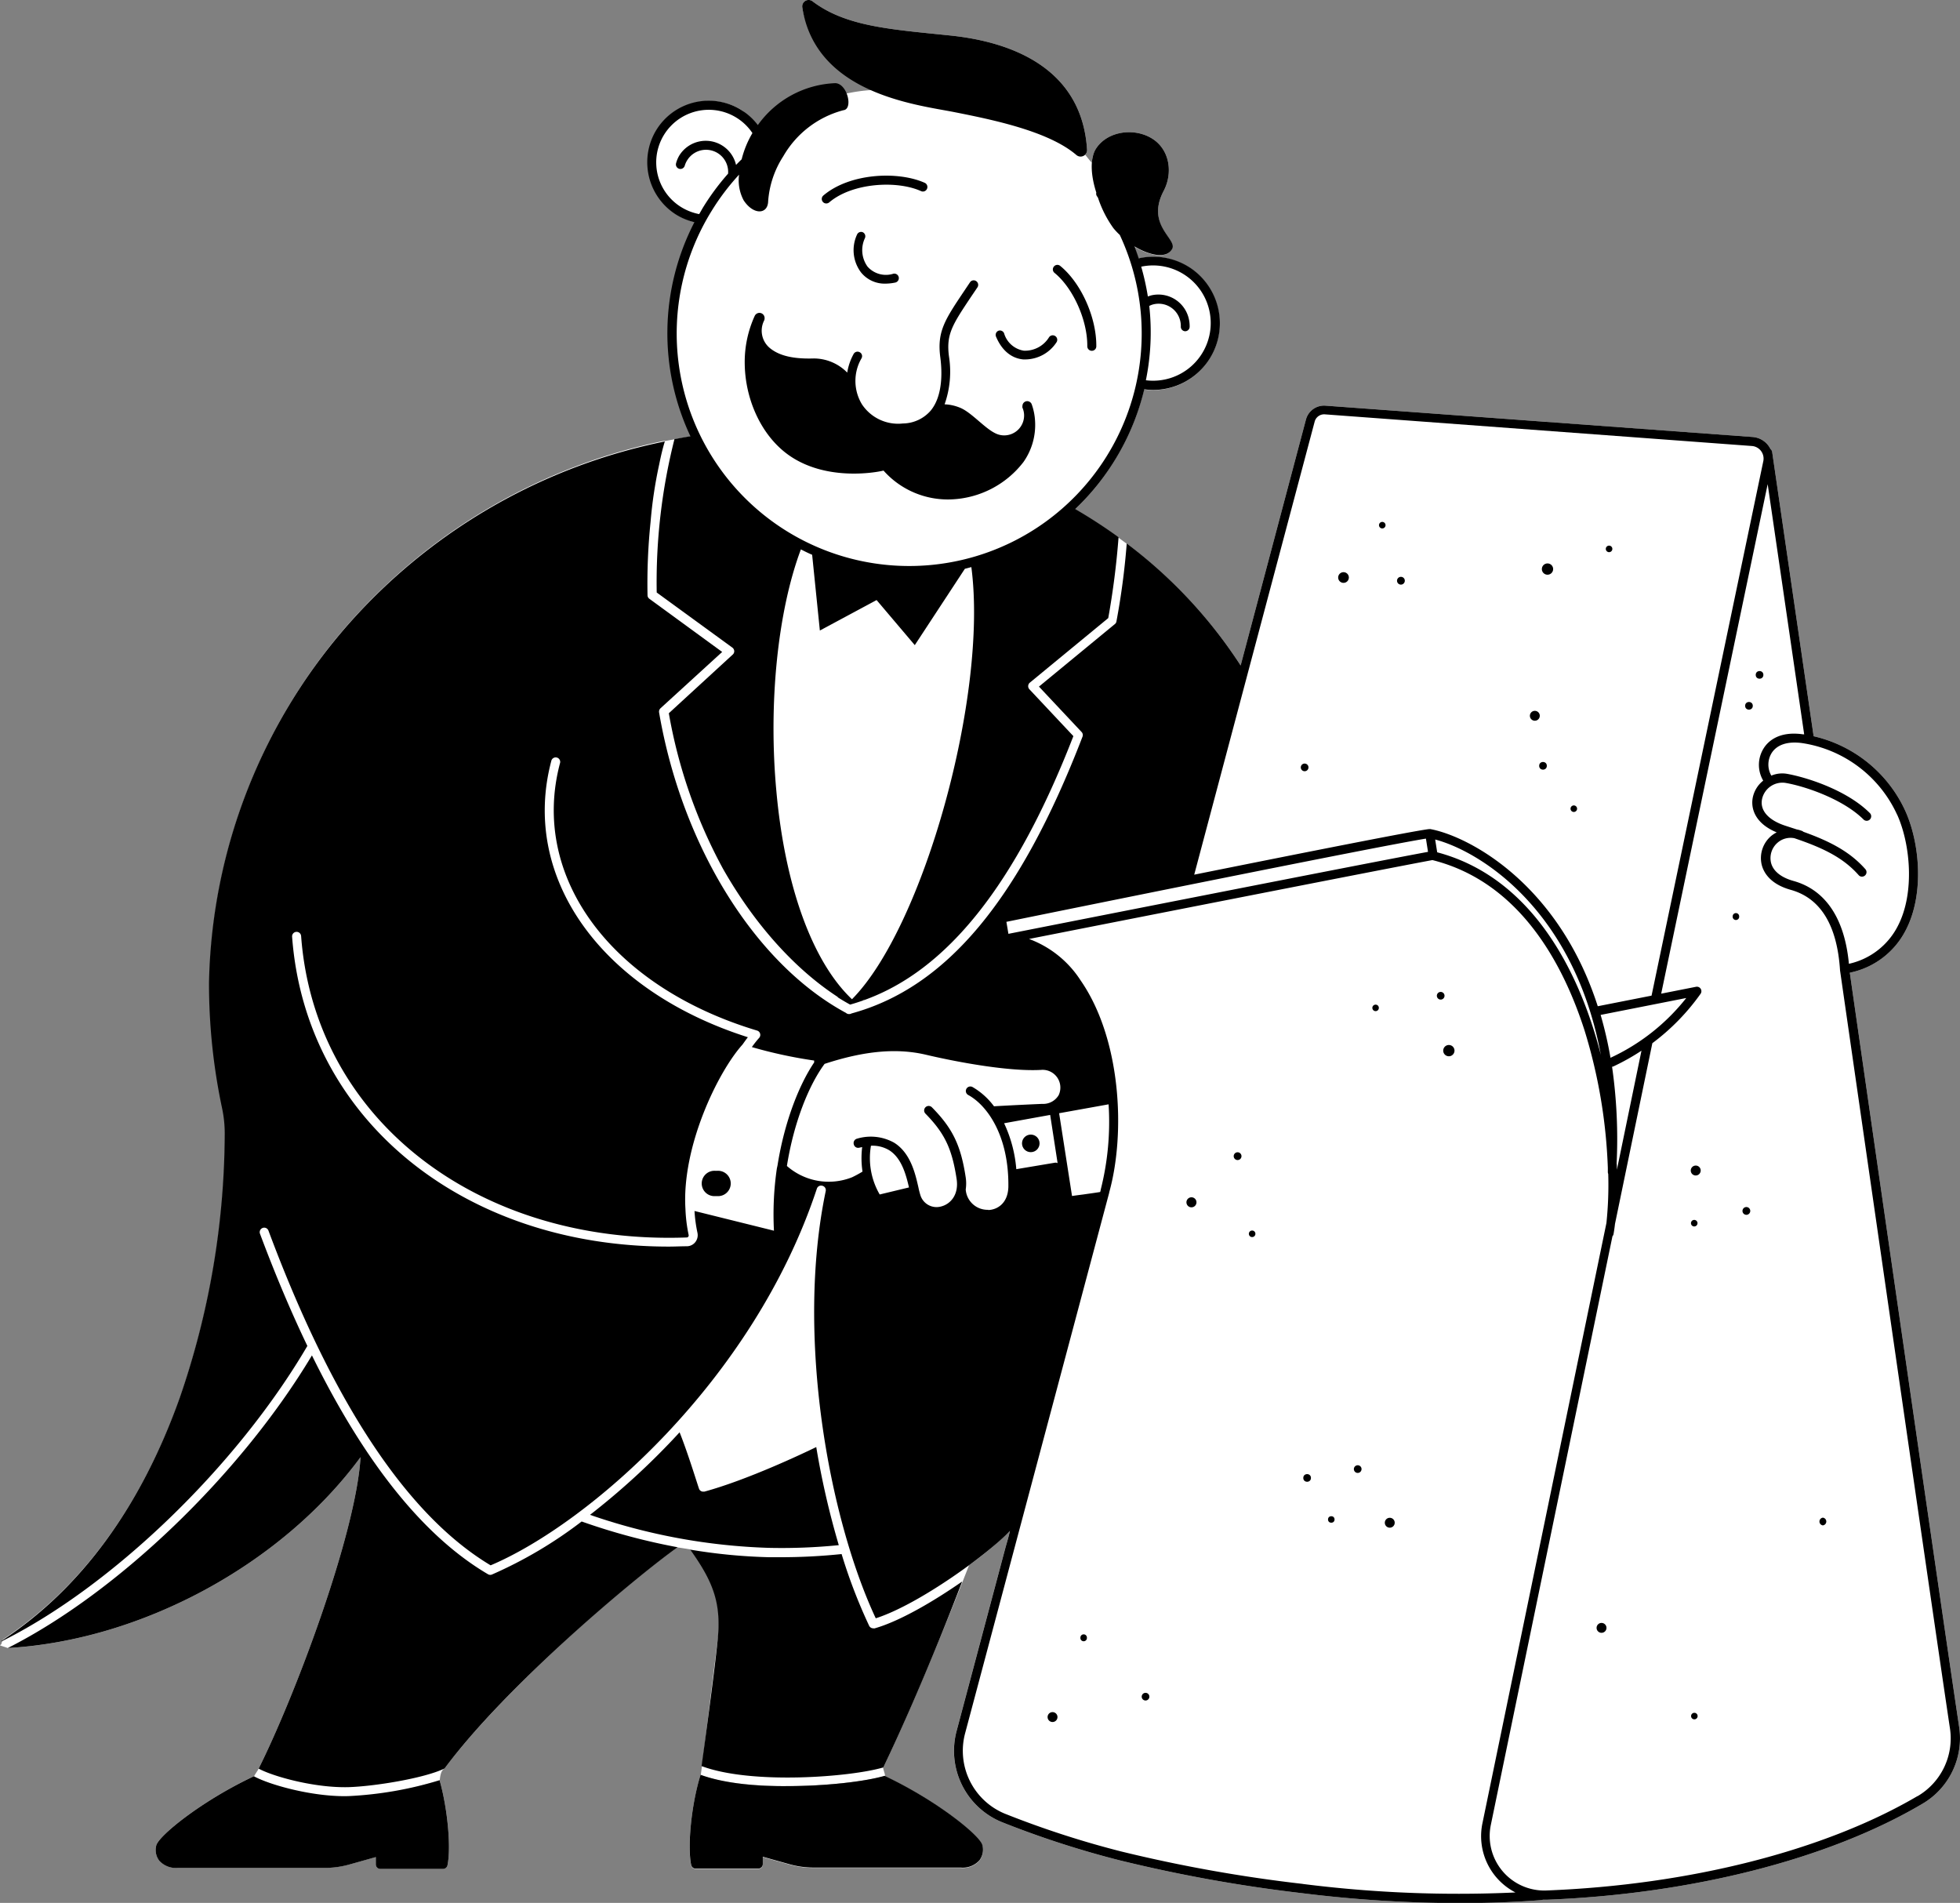 <svg xmlns="http://www.w3.org/2000/svg" viewBox="0 0 347.91 337.73"><rect x="0" y="0" width="347.91" height="337.73" fill="#808080" stroke="none"/><defs><style>.cls-1{fill:#fff;}.cls-2{fill:none;}</style></defs><g id="Layer_2" data-name="Layer 2"><g id="Cheddar"><g id="Blanc_-_copie_2" data-name="Blanc - copie 2"><path class="cls-1" d="M143.67,219a123.29,123.29,0,0,1-23,35.19,129.29,129.29,0,0,1-15.9,14.65,107,107,0,0,0,31.75,5.86,101.86,101.86,0,0,0,12.37-.5,145.39,145.39,0,0,1-4-17.41A136.77,136.77,0,0,1,143.67,219Z"/><path class="cls-1" d="M61.84,318.78h-.7c-6,0-13.25-2-16.08-3.53-9.4,4.42-17,10.65-17.33,12.31a3.14,3.14,0,0,0,.55,2.69,4,4,0,0,0,3.3,1.26H57.64a16.07,16.07,0,0,0,4.41-.61l4.66-1.31v1.3a.8.8,0,0,0,.8.8H78.64a.81.81,0,0,0,.79-.64c.67-3.23,0-10.17-1.4-15.1A66.06,66.06,0,0,1,61.84,318.78Z"/><path class="cls-1" d="M157,315.24c-3.45,1-10.25,1.82-17.22,1.82-5.61,0-11.29-.56-15.43-2-1.58,4.95-2.39,12.59-1.67,16a.79.79,0,0,0,.78.64H134.6a.8.8,0,0,0,.8-.8v-1.3l4.67,1.31a16,16,0,0,0,4.41.61h26.05a4,4,0,0,0,3.31-1.26,3.18,3.18,0,0,0,.55-2.69C174,325.91,166.42,319.66,157,315.24Z"/><path class="cls-1" d="M347.76,306.51c-3.38-22.52-18.05-124.38-19.41-133.87a14.37,14.37,0,0,0,9.95-7.58c3.31-6.4,2.46-15.47-.09-21.12a23.72,23.72,0,0,0-16.28-13.27l-7.36-50.45a.82.82,0,0,0-.3-.52,4,4,0,0,0-.38-.62,3.85,3.85,0,0,0-2.77-1.52L235.29,72a3.33,3.33,0,0,0-3.48,2.47l-11.59,43.64a84.75,84.75,0,0,0-19.94-21.4l-1.77-1.3h0l-.36-.26q-3.51-2.52-7.33-4.76a43.23,43.23,0,0,0,12.26-21.26,11.56,11.56,0,0,0,1.55.12,11.93,11.93,0,0,0,9.6-4.87,11.84,11.84,0,0,0-2.6-16.53,11.87,11.87,0,0,0-9.36-2l-.17.07c-.23-.72-.49-1.44-.77-2.15,2.73,1.63,5.7,2.24,6.69.47S203.35,40,206.55,33.9c1.69-3.21,1.09-7.36-2.05-9.31s-7.84-1.36-9.9,1.71a5.32,5.32,0,0,0-.79,2.53c0,.14-.64-.69-1.19-1.38a1.1,1.1,0,0,0,.34-.87c-.88-14.26-13-19.1-24.21-20.27-10.53-1.1-18.54-1.55-24.51-6.07a1.14,1.14,0,0,0-1.83,1.07c1,6.41,6.13,9.71,10.59,12.37-.06,0,3,2.27,3,2.27-6.11,0-15.27,2.61-19.83,8.87-.8-1.05-3.39-4.56-4.53-5.27a10.94,10.94,0,0,0-15,3.5,11,11,0,0,0,3.5,15.06,10.79,10.79,0,0,0,3.24,1.34,42.88,42.88,0,0,0-.7,38c-.88.13-1.75.3-2.62.46l-2,.36h-.06l-.26,0h0a101.83,101.83,0,0,0-55,31.47,99.28,99.28,0,0,0-25.55,64.43,106.37,106.37,0,0,0,2.32,22.37,21.4,21.4,0,0,1,.47,4.48,144.68,144.68,0,0,1-8,46.95c-6.9,19.31-17.48,33.78-31.46,43a4.2,4.2,0,0,0-.29.86L0,292s0,0,.08.05h0c.29.12,1.35.43,1.28.46C25.14,291.14,50,277.66,64,258.62c-.83,13.75-11.71,42.54-18.09,55.28-.11.28-.41.65-.82,1.36,2.44,1.46,11.21,4.15,16.74,4,3.77-.1,12-1.95,16.23-3.3.08-.9.26-1.8.86-2.09,9.93-13.38,31.47-32.25,41.29-39.24.72.1,1.31.2,2.31.36,4.2,5.35,5.68,10,4.87,16.14-.73,5.56-2.45,19.94-3,23.91,8.54,3.22,26.29,1.93,32.65.2.24-.06-.44-1.53-.24-1.59,5.82-12.15,12.69-29.37,15.22-35.87a56.81,56.81,0,0,0,7.24-6.08c-.25,1.1-.36,1.44-.79,2.95l-8.67,32.54a13.67,13.67,0,0,0,7.94,16.17,168.64,168.64,0,0,0,20.88,6.79A264.07,264.07,0,0,0,231.05,336a227.62,227.62,0,0,0,28.07,1.77c5,0,9.89-.18,14.52-.54a.56.56,0,0,0,.21-.06l.25,0h.44c25.66-1,50-7.17,66.65-17A13.48,13.48,0,0,0,347.76,306.51Z"/><polygon class="cls-2" points="137.89 220.26 137.89 220.19 137.88 220.19 137.89 220.26"/><path class="cls-2" d="M179,165.74c5.88-1.16,63.63-12.54,74.48-14.55l-.37-2.35c-8.44,1.34-67.09,13.27-74.47,14.77Z"/><path class="cls-2" d="M254.75,149l.36,2.27c16.23,4.32,25,20.13,29.06,36C279.36,161.37,262.68,151.09,254.75,149Z"/><path class="cls-2" d="M299.32,177.13l-15.2,3a69.24,69.24,0,0,1,1.75,7.61A36.81,36.81,0,0,0,299.32,177.13Z"/><path class="cls-2" d="M157.84,204.19a5.72,5.72,0,0,0-3.24-.8,12.86,12.86,0,0,0,1.55,8.65l5.2-1.25C160.86,208.63,160.08,205.6,157.84,204.19Z"/><path class="cls-2" d="M287.05,207.61l4.36-21.13a39,39,0,0,1-5,2.8.87.87,0,0,1-.22.05,90.39,90.39,0,0,1,.85,17.15C287,206.86,287,207.24,287.05,207.61Z"/><path class="cls-2" d="M187.26,206.35a.76.76,0,0,1,.47.08l-1.32-8.56-8.18,1.48a23.63,23.63,0,0,1,2.17,8.15Zm-4.29-5a1.56,1.56,0,1,1-1.56,1.56A1.56,1.56,0,0,1,183,201.37Z"/><path class="cls-2" d="M171.8,194.32a.8.8,0,0,1,.77-1.41,12.63,12.63,0,0,1,3.81,3.42c.6,0,3.38-.2,8.55-.43a3.19,3.19,0,0,0,2.93-1.55,3.15,3.15,0,0,0-3.12-4.48c-5.54.28-14.47-1.28-20.43-2.69-5.2-1.22-11-.7-18,1.62-2.83,3.82-5.48,10.47-6.69,18.12a11.24,11.24,0,0,0,11.58,2,20.91,20.91,0,0,0,1.84-1,16.09,16.09,0,0,1-.06-4.35l-.49.1a.79.79,0,0,1-1-.6.8.8,0,0,1,.6-1,8.49,8.49,0,0,1,6.58.73c2.91,1.83,3.74,5.49,4.29,7.91a14,14,0,0,0,.36,1.41,3,3,0,0,0,3.63,2c1.7-.41,3.23-2.09,2.79-4.92-.82-5.36-2.11-8.07-5.53-11.57a.8.8,0,0,1,1.15-1.12c3.65,3.74,5.1,6.77,6,12.45a7.29,7.29,0,0,1,0,2.13,3.88,3.88,0,0,0,4,3.61c1.59,0,3.47-1.15,3.51-4.09C179.05,201.54,175.16,196.15,171.8,194.32Z"/><path class="cls-2" d="M177.53,197.86h-.1l0,0Z"/><path class="cls-2" d="M127.31,212.29l-.18,0-.17,0a2.25,2.25,0,1,1,0-4.49l.17,0,.18,0a2.25,2.25,0,1,1,0,4.49Z"/><path class="cls-2" d="M204.25,52.48a5.54,5.54,0,0,1,6.74,4,5.89,5.89,0,0,1,.18,1.56.8.8,0,0,1-.8.78h0a.8.8,0,0,1-.77-.83,3.83,3.83,0,0,0-.13-1.11A3.93,3.93,0,0,0,204.65,54a3.32,3.32,0,0,0-.68.27,42.67,42.67,0,0,1-.55,13.19,10.22,10.22,0,1,0-.83-20.16h0a44.34,44.34,0,0,1,1.18,5.32Z"/><path class="cls-2" d="M148.75,177.06l-.15-.16c-7.68-5-14.8-13-20.31-22.72C133.71,164.06,140.8,172.11,148.75,177.06Z"/><path class="cls-2" d="M115.52,92.59c.38-3.73.92-7.21,1.53-10.21A77.45,77.45,0,0,0,115.52,92.59Z"/><path class="cls-2" d="M151.2,177.3c12.71-12.82,24.2-54,21.19-76.7-.38.1-.76.21-1.15.3l-8.89,13.55-6.78-8-10.07,5.41-1.37-13.45c-.67-.29-1.32-.62-2-.95-4.11,11-5.79,27.3-4.38,42.85C139.31,157.26,144.2,170.68,151.2,177.3Z"/><path class="cls-2" d="M153.45,177.23l-.32.35.05,0C153.27,177.45,153.36,177.35,153.45,177.23Z"/><path class="cls-2" d="M124.86,264.76l.21,0c7.63-2.08,17.47-6.75,19.86-7.91A136.77,136.77,0,0,1,143.67,219a123.29,123.29,0,0,1-23,35.19c1.57,3.91,3.36,9.88,3.49,10.11A.78.78,0,0,0,124.86,264.76Z"/><path class="cls-2" d="M314.41,133.66a3.92,3.92,0,0,0-.05,4,5,5,0,0,1,2.77-.32c3.76.63,10.8,3,14.75,7a.8.8,0,0,1-1.13,1.13c-3.66-3.66-10.46-5.94-13.89-6.52a3.7,3.7,0,0,0-4.12,2.75c-.5,2.06,1,3.88,4.13,4.86l2,.65a5.29,5.29,0,0,1,.92.26.71.71,0,0,1,.26.16c4.81,1.71,8.32,3.56,11,6.63a.79.79,0,0,1-.07,1.13.81.81,0,0,1-.52.2.77.77,0,0,1-.6-.27c-2.71-3.06-6.2-4.79-11.4-6.55a3.51,3.51,0,0,0-3,.8,3.61,3.61,0,0,0-1.18,3.43c.35,1.53,1.78,2.72,4,3.35,5.7,1.58,9.1,6.66,9.85,14.71a12.84,12.84,0,0,0,8.7-6.74c3-5.88,2.2-14.55-.13-19.72a22.18,22.18,0,0,0-16.9-12.71C317.29,131.53,315.36,132.15,314.41,133.66Z"/><path class="cls-2" d="M253.81,147.15a.4.4,0,0,1,.11,0c6.84,1.28,22.68,9.67,29.71,31.44l9.55-1.88L313,81.83a2.24,2.24,0,0,0-2-2.67l-75.83-5.62a1.74,1.74,0,0,0-1.81,1.29L212,155.23c18.95-3.81,39.13-7.81,41.68-8.09Zm31.81-50.29a.58.58,0,1,1-.58.57A.58.58,0,0,1,285.62,96.86ZM279.35,143a.58.58,0,1,1-.57.58A.58.58,0,0,1,279.35,143Zm-4.71-42.87a1,1,0,1,1-.95,1A.95.95,0,0,1,274.64,100.09Zm-.75,35.15a.68.68,0,1,1-.68.68A.68.68,0,0,1,273.89,135.24Zm-1.45-9.09a.89.89,0,1,1-.89.89A.89.89,0,0,1,272.44,126.15Zm-40.86,10.73a.68.68,0,1,1,0-1.36.68.68,0,1,1,0,1.36Zm6.9-33.43a1,1,0,1,1,1-1A.94.94,0,0,1,238.48,103.45Zm6.88-9.67a.58.58,0,1,1,.58-.57A.58.58,0,0,1,245.36,93.78Zm3.32,10a.69.69,0,0,1,0-1.37.69.69,0,0,1,0,1.37Z"/><path class="cls-2" d="M124.94,36.54a43.14,43.14,0,0,1,4.28-5.73A3.93,3.93,0,0,0,122,28.42a3.87,3.87,0,0,0-.45,1A.8.8,0,0,1,120,29a5.44,5.44,0,0,1,.63-1.44,5.52,5.52,0,0,1,10.07,1.67c.32-.33.64-.65,1-1a17.35,17.35,0,0,1,1.91-4.65A9.33,9.33,0,1,0,120.9,36.75,9.5,9.5,0,0,0,124.09,38C124.36,37.5,124.64,37,124.94,36.54Z"/><path class="cls-2" d="M192.21,212c.93-.13,1.87-.25,3-.44l.09-.34,0-.06a49,49,0,0,0,1.4-15.16L188,197.58l2.25,14.68C191,212.15,191.58,212.07,192.21,212Z"/><path class="cls-2" d="M265.53,333.17a11.25,11.25,0,0,1-2.44-9.6l22-106.49a65.65,65.65,0,0,0,.32-8.71.77.77,0,0,1-.07-.34c0-.25,0-.48,0-.73a93.54,93.54,0,0,0-4.14-24.41c-3.69-11.64-11.36-26.31-27-30.22-8.43,1.54-57.41,11.18-71.6,14a18.54,18.54,0,0,1,9.15,7.35c7.22,10.4,8,27.15,5.08,37.63l0,.05L171.31,307.6a12.08,12.08,0,0,0,7,14.28A167.14,167.14,0,0,0,199,328.6a260.69,260.69,0,0,0,32.25,5.77,219.24,219.24,0,0,0,37.7,1.51A11.27,11.27,0,0,1,265.53,333.17Zm-78.7-27.53a.89.89,0,1,1,.88-.89A.89.89,0,0,1,186.83,305.64Zm5.53-14.42a.58.58,0,0,1-.58-.58.58.58,0,0,1,1.15,0A.58.58,0,0,1,192.36,291.22Zm11,10.59a.68.68,0,1,1,.68-.68A.68.68,0,0,1,203.34,301.81Zm8.15-87.54a.89.89,0,1,1,.89-.88A.89.89,0,0,1,211.49,214.27Zm8.19-8.39a.69.69,0,1,1,.69-.69A.69.69,0,0,1,219.68,205.88Zm2.58,13.67a.58.58,0,1,1,.58-.58A.58.58,0,0,1,222.26,219.55ZM232,263a.69.69,0,1,1,.69-.68A.69.69,0,0,1,232,263Zm4.29,7.27a.58.58,0,1,1,0-1.15.58.58,0,0,1,0,1.15Zm4.72-8.84a.68.68,0,1,1,.68-.68A.67.67,0,0,1,241,261.42Zm3.15-82a.58.58,0,0,1-.58-.58.57.57,0,0,1,.58-.57.56.56,0,0,1,.57.57A.57.57,0,0,1,244.18,179.46Zm2.51,91.68a.88.88,0,1,1,.89-.88A.88.88,0,0,1,246.69,271.14Zm8.36-94.41a.68.68,0,0,1,1.36,0,.68.68,0,1,1-1.36,0Zm2.13,10.79a1,1,0,1,1,1-1A1,1,0,0,1,257.18,187.52Z"/><path class="cls-2" d="M326.66,172.15v-.06c-.53-8-3.47-12.73-8.75-14.2-3.84-1.07-4.89-3.3-5.17-4.54a5.15,5.15,0,0,1,1.68-5,5.54,5.54,0,0,1,1-.66c-3.82-1.57-4.71-4.27-4.2-6.38a5.18,5.18,0,0,1,1.81-2.8,5.52,5.52,0,0,1,.07-5.72c.75-1.2,2.67-3.12,7-2.5l.2,0c-2.95-20.23-5.31-36.39-6.48-44.4l-18.9,90.43,6.18-1.22a.8.8,0,0,1,.8,1.26,39.29,39.29,0,0,1-8.55,8.75l-6.63,32.07c-.07.63-.16,1.24-.26,1.81a.72.72,0,0,1-.19.38L264.65,323.9a9.68,9.68,0,0,0,9.82,11.64c25.42-1,49.44-7.08,65.91-16.75a11.88,11.88,0,0,0,5.8-12C342.65,283.24,326.82,173.26,326.66,172.15ZM312.33,119.1a.68.68,0,1,1-.68.68A.67.67,0,0,1,312.33,119.1ZM284.28,289.81a.89.89,0,1,1,.88-.89A.88.88,0,0,1,284.28,289.81Zm16.4,15.33a.58.58,0,0,1,0-1.15.58.58,0,1,1,0,1.15Zm-.59-88a.57.57,0,0,1,.57-.57.58.58,0,1,1,0,1.15A.57.57,0,0,1,300.09,217.09Zm1-8.46a.88.88,0,1,1,.88-.88A.87.87,0,0,1,301,208.63Zm7.1-45.42a.58.58,0,0,1-.58-.58.58.58,0,0,1,1.15,0A.58.58,0,0,1,308.14,163.21ZM310,215.6a.69.69,0,0,1,0-1.37.69.69,0,0,1,0,1.37Zm.45-89.65a.68.68,0,1,1,.68-.68A.68.68,0,0,1,310.45,126Zm13.12,144.78a.69.69,0,1,1,.68-.69A.68.68,0,0,1,323.57,270.73Z"/><path d="M155,289a.8.8,0,0,1-.72-.45,94.1,94.1,0,0,1-4.89-12.73,104.69,104.69,0,0,1-10.8.56c-.69,0-1.39,0-2.08,0a98.39,98.39,0,0,1-14-1.35c4.36,6.05,5.5,9.82,4.87,16.14-.56,5.58-2.3,18.3-2.85,22.28,8.85,3.33,26.49,1.95,32.26.24,6.47-13.51,12.36-28.7,14-33-5.14,3.58-11.17,7.09-15.58,8.33Z"/><path d="M103.23,270.05a76.65,76.65,0,0,1-15.9,9.4.78.78,0,0,1-.71-.05c-11.36-6.67-21.83-19.7-31.25-38.84-12.65,21.13-34.47,42.09-54,51.94C25.14,291.14,50,277.66,64,258.62c-.83,13.75-11.71,42.54-18.09,55.28,2.55,1.39,9.89,3.44,15.92,3.29,4.52-.13,13.48-1.56,17.09-3.32,10.87-14.65,33.57-33.71,41.36-39.26a113,113,0,0,1-17-4.56Z"/><path d="M61.14,318.79c-6,0-13.25-2-16.08-3.53-9.4,4.42-17,10.65-17.33,12.31a3.14,3.14,0,0,0,.55,2.69,4,4,0,0,0,3.3,1.26H57.64a16.07,16.07,0,0,0,4.41-.61l4.66-1.31v1.3a.8.8,0,0,0,.8.8H78.64a.81.81,0,0,0,.79-.64c.67-3.23,0-10.17-1.4-15.1a66.06,66.06,0,0,1-16.19,2.82Z"/><path d="M124.36,315c-1.58,4.95-2.39,12.59-1.67,16a.79.79,0,0,0,.78.64H134.6a.8.8,0,0,0,.8-.8v-1.3l4.67,1.31a16,16,0,0,0,4.41.61h26.05a4,4,0,0,0,3.31-1.26,3.18,3.18,0,0,0,.55-2.69c-.35-1.66-8-7.91-17.38-12.33-3.45,1-10.25,1.82-17.22,1.82C134.18,317.06,128.5,316.5,124.36,315Z"/><path d="M116.57,105.16,130,114.94a.83.83,0,0,1,.33.6.79.79,0,0,1-.26.63l-11.35,10.42a90.13,90.13,0,0,0,9.61,27.59c5.51,9.71,12.63,17.71,20.31,22.72l.15.16c.7.44,1.4.85,2.11,1.24.76-.21,1.52-.46,2.27-.72l.32-.35c-.09.12-.18.22-.27.33,14.88-5.24,27.11-20.62,37.31-46.91l-7.81-8.32a.78.78,0,0,1-.21-.6.8.8,0,0,1,.29-.57l13.92-11.46a142.31,142.31,0,0,0,1.83-14.35q-3.67-2.66-7.69-5a43.23,43.23,0,0,0,12.26-21.26,11.56,11.56,0,0,0,1.55.12,11.93,11.93,0,0,0,9.6-4.87,11.84,11.84,0,0,0-2.6-16.53,11.87,11.87,0,0,0-9.36-2l-.17.07c-.23-.72-.49-1.44-.77-2.15,2.73,1.63,5.7,2.24,6.69.47S203.35,40,206.55,33.9c1.69-3.21,1.09-7.36-2.05-9.31s-7.84-1.36-9.9,1.71c-1.23,1.85-.93,5,0,7.88a.79.79,0,0,0,.12.65c.07.09.12.18.18.27a19.89,19.89,0,0,0,2.74,5.4,12.67,12.67,0,0,0,1.13,1.2,41.27,41.27,0,1,1-72.42-4.32A41.56,41.56,0,0,1,131.19,31a7.56,7.56,0,0,0,.81,4.55c1.74,2.66,4.29,2.52,4.35.18a16.92,16.92,0,0,1,2.69-8,17.41,17.41,0,0,1,10.67-8.17c1.77-.18.71-4.73-1.44-4.8a17.75,17.75,0,0,0-13.75,7.44,10.93,10.93,0,0,0-18,.84,11,11,0,0,0,3.5,15.06,10.79,10.79,0,0,0,3.24,1.34,42.88,42.88,0,0,0-.7,38c-1,.14-1.9.33-2.84.5A103.45,103.45,0,0,0,116.57,105.16Zm86-57.83h0a10.23,10.23,0,1,1,.83,20.16A42.67,42.67,0,0,0,204,54.3a3.32,3.32,0,0,1,.68-.27,3.93,3.93,0,0,1,4.79,2.82,3.83,3.83,0,0,1,.13,1.11.8.8,0,0,0,.77.83h0a.8.8,0,0,0,.8-.78,5.89,5.89,0,0,0-.18-1.56,5.54,5.54,0,0,0-6.74-4l-.5.17A44.34,44.34,0,0,0,202.57,47.33ZM142.16,97.51c.65.33,1.3.66,2,.95l1.37,13.45,10.07-5.41,6.78,8,8.89-13.55c.39-.09.77-.2,1.15-.3,3,22.66-8.48,63.88-21.19,76.7-7-6.62-11.89-20-13.42-36.94C136.37,124.81,138.05,108.47,142.16,97.51ZM120.9,36.75a9.33,9.33,0,1,1,12.66-13.13,17.35,17.35,0,0,0-1.91,4.65c-.33.32-.65.64-1,1a5.52,5.52,0,0,0-10.07-1.67A5.44,5.44,0,0,0,120,29a.8.8,0,0,0,1.54.43,3.87,3.87,0,0,1,.45-1,3.93,3.93,0,0,1,7.25,2.39,43.14,43.14,0,0,0-4.28,5.73c-.3.47-.58,1-.85,1.45A9.5,9.5,0,0,1,120.9,36.75Z"/><path d="M347.76,306.51c-3.38-22.52-18.05-124.38-19.41-133.87a14.37,14.37,0,0,0,9.95-7.58c3.31-6.4,2.46-15.47-.09-21.12a23.72,23.72,0,0,0-16.28-13.27l-7.36-50.45a.82.82,0,0,0-.3-.52,4,4,0,0,0-.38-.62,3.85,3.85,0,0,0-2.77-1.52L235.29,72a3.33,3.33,0,0,0-3.48,2.47l-11.59,43.64A84.75,84.75,0,0,0,200,96.46a129.14,129.14,0,0,1-1.83,13.85.73.73,0,0,1-.27.45l-13.48,11.1,7.57,8.06a.79.79,0,0,1,.16.83c-11.13,28.9-24.15,44.52-41,49.12a.8.8,0,0,1-.4.11h-.07a.78.78,0,0,1-.52-.21c-16.09-8.68-29.1-29.58-33.17-53.33a.83.83,0,0,1,.25-.73l10.95-10-12.93-9.44a.79.79,0,0,1-.32-.63,106.31,106.31,0,0,1,.54-13,77.45,77.45,0,0,1,1.53-10.21c.3-1.49.62-2.86,1-4.08a101.89,101.89,0,0,0-55.36,31.54,99.28,99.28,0,0,0-25.55,64.43,106.37,106.37,0,0,0,2.32,22.37,21.4,21.4,0,0,1,.47,4.48,144.68,144.68,0,0,1-8,46.95c-6.9,19.31-17.48,33.78-31.46,43a.8.8,0,0,0-.22.23c19.69-9.76,41.83-31.1,54.35-52.47q-4.36-9.08-8.41-19.91a.8.8,0,0,1,1.5-.56C59.06,249,72.33,269,87.09,277.82c17.41-7.37,46.62-32.76,57.9-66.83a.79.79,0,0,1,1-.53.8.8,0,0,1,.58.94c-5.36,25.64.54,58,8.88,75.82,7.73-2.47,20.2-11.61,23.82-15.52-.25,1.1-.36,1.44-.79,2.95l-8.67,32.54a13.67,13.67,0,0,0,7.94,16.17,168.64,168.64,0,0,0,20.88,6.79A264.07,264.07,0,0,0,231.05,336a227.62,227.62,0,0,0,28.07,1.77c5,0,9.89-.18,14.52-.54a.56.56,0,0,0,.21-.06l.25,0h.44c25.66-1,50-7.17,66.65-17A13.48,13.48,0,0,0,347.76,306.51Zm-11-161.91c2.33,5.17,3.17,13.84.13,19.72a12.84,12.84,0,0,1-8.7,6.74c-.75-8.05-4.15-13.13-9.85-14.71-2.26-.63-3.69-1.82-4-3.35a3.61,3.61,0,0,1,1.18-3.43,3.51,3.51,0,0,1,3-.8c5.2,1.76,8.69,3.49,11.4,6.55a.77.77,0,0,0,.6.27.81.81,0,0,0,.52-.2.79.79,0,0,0,.07-1.13c-2.71-3.07-6.22-4.92-11-6.63a.71.71,0,0,0-.26-.16,5.29,5.29,0,0,0-.92-.26l-2-.65c-3.09-1-4.63-2.8-4.13-4.86a3.7,3.7,0,0,1,4.12-2.75c3.43.58,10.23,2.86,13.89,6.52a.8.8,0,0,0,1.13-1.13c-3.95-4-11-6.33-14.75-7a5,5,0,0,0-2.77.32,3.92,3.92,0,0,1,.05-4c.95-1.51,2.88-2.13,5.44-1.77A22.18,22.18,0,0,1,336.75,144.6ZM233.36,74.83a1.74,1.74,0,0,1,1.81-1.29L311,79.16a2.24,2.24,0,0,1,2,2.67l-19.84,94.88-9.55,1.88c-7-21.77-22.87-30.16-29.71-31.44a.4.4,0,0,0-.11,0h-.13c-2.55.28-22.73,4.28-41.68,8.09Zm52.79,114.5a.87.87,0,0,0,.22-.05,39,39,0,0,0,5-2.8l-4.36,21.13c0-.37,0-.75-.05-1.13A90.39,90.39,0,0,0,286.15,189.33Zm-.28-1.59a69.24,69.24,0,0,0-1.75-7.61l15.2-3A36.81,36.81,0,0,1,285.87,187.74Zm-1.7-.47c-4.06-15.89-12.83-31.7-29.06-36l-.36-2.27C262.68,151.09,279.36,161.37,284.17,187.27Zm-31.06-38.43.37,2.35c-10.85,2-68.6,13.39-74.48,14.55l-.36-2.13C186,162.11,244.67,150.18,253.11,148.84ZM137.89,220.26v-.07h0Zm0-12.83a56.32,56.32,0,0,0-.51,11l-14.1-3.5a25.1,25.1,0,0,0,.52,3.86,2,2,0,0,1-.36,1.64,1.93,1.93,0,0,1-1.47.76c-1.09,0-2.18.06-3.26.06-36.59,0-64.48-22.74-66.86-55a.8.8,0,1,1,1.6-.12c2.38,32.36,31.19,54.85,68.46,53.5a.31.31,0,0,0,.26-.14.36.36,0,0,0,.07-.3,27.12,27.12,0,0,1-.57-4.62h0c-.69-11.06,5.78-24.36,10.14-29.19.26-.37.6-.85.94-1.29-26-8.27-40.37-28.28-34.9-49a.8.8,0,1,1,1.54.41c-5.31,20.13,9.07,39.62,35,47.41a.8.8,0,0,1,.34,1.32,18.23,18.23,0,0,0-1.27,1.61,81.87,81.87,0,0,0,11.07,2.39.7.7,0,0,0,0,.32c-2.74,4.05-5.26,10.59-6.47,18C138,207,137.94,207.12,137.89,207.43ZM156.15,212a12.86,12.86,0,0,1-1.55-8.65,5.72,5.72,0,0,1,3.24.8c2.24,1.41,3,4.44,3.51,6.6Zm19.27,2.72a3.88,3.88,0,0,1-4-3.61,7.29,7.29,0,0,0,0-2.13c-.86-5.68-2.31-8.71-6-12.45a.8.8,0,0,0-1.15,1.12c3.42,3.5,4.71,6.21,5.53,11.57.44,2.83-1.09,4.51-2.79,4.92a3,3,0,0,1-3.63-2,14,14,0,0,1-.36-1.41c-.55-2.42-1.38-6.08-4.29-7.91a8.49,8.49,0,0,0-6.58-.73.8.8,0,0,0-.6,1,.79.79,0,0,0,1,.6l.49-.1a16.09,16.09,0,0,0,.06,4.35,20.91,20.91,0,0,1-1.84,1,11.24,11.24,0,0,1-11.58-2c1.21-7.65,3.86-14.3,6.69-18.12,7.07-2.32,12.83-2.84,18-1.62,6,1.41,14.89,3,20.43,2.69a3.15,3.15,0,0,1,3.12,4.48,3.19,3.19,0,0,1-2.93,1.55c-5.17.23-8,.39-8.55.43a12.63,12.63,0,0,0-3.81-3.42.8.8,0,0,0-.77,1.41c3.36,1.83,7.25,7.22,7.13,16.35C178.89,213.61,177,214.71,175.42,214.76ZM196.78,196a49,49,0,0,1-1.4,15.16l0,.06-.09.34c-1.18.19-2.12.31-3,.44-.63.08-1.26.16-2,.27L188,197.58Zm-19.25,1.87-.08,0,0,0Zm.7,1.49,8.18-1.48,1.32,8.56a.76.76,0,0,0-.47-.08l-6.86,1.15A23.63,23.63,0,0,0,178.23,199.35Zm53,135A260.69,260.69,0,0,1,199,328.6a167.14,167.14,0,0,1-20.68-6.72,12.08,12.08,0,0,1-7-14.28l25.57-95.92,0-.05c2.92-10.48,2.14-27.23-5.08-37.63a18.54,18.54,0,0,0-9.15-7.35c14.19-2.8,63.17-12.44,71.6-14,15.59,3.91,23.26,18.58,27,30.22a93.54,93.54,0,0,1,4.14,24.41c0,.25,0,.48,0,.73a.77.77,0,0,0,.07.34,65.65,65.65,0,0,1-.32,8.71l-22,106.49A11.24,11.24,0,0,0,269,335.88,219.24,219.24,0,0,1,231.25,334.37Zm109.13-15.58c-16.47,9.67-40.49,15.78-65.91,16.75a9.68,9.68,0,0,1-9.82-11.64l21.59-104.48a.72.72,0,0,0,.19-.38c.1-.57.19-1.18.26-1.81l6.63-32.07a39.29,39.29,0,0,0,8.55-8.75.8.8,0,0,0-.8-1.26l-6.18,1.22,18.9-90.43c1.17,8,3.53,24.17,6.48,44.4l-.2,0c-4.34-.62-6.26,1.3-7,2.5a5.52,5.52,0,0,0-.07,5.72,5.18,5.18,0,0,0-1.81,2.8c-.51,2.11.38,4.81,4.2,6.38a5.54,5.54,0,0,0-1,.66,5.15,5.15,0,0,0-1.68,5c.28,1.24,1.33,3.47,5.17,4.54,5.28,1.47,8.22,6.24,8.75,14.2v.06c.16,1.11,16,111.09,19.52,134.6A11.88,11.88,0,0,1,340.38,318.79Z"/><path d="M148.89,274.24a145.39,145.39,0,0,1-4-17.41c-2.39,1.16-12.23,5.83-19.86,7.91l-.21,0a.78.78,0,0,1-.7-.42c-.13-.23-1.92-6.2-3.49-10.11a129.29,129.29,0,0,1-15.9,14.65,107,107,0,0,0,31.75,5.86A101.86,101.86,0,0,0,148.89,274.24Z"/><path d="M257.18,185.47a1,1,0,1,0,1,1A1,1,0,0,0,257.18,185.47Z"/><circle cx="238.48" cy="102.5" r="0.95"/><path d="M274.64,102a1,1,0,1,0-.95-1A1,1,0,0,0,274.64,102Z"/><path d="M248.68,102.38a.69.69,0,1,0,.68.69A.68.68,0,0,0,248.68,102.38Z"/><path d="M256.41,176.73a.68.68,0,1,0-.68.68A.68.68,0,0,0,256.41,176.73Z"/><path d="M219.68,204.51a.69.69,0,1,0,.69.68A.69.69,0,0,0,219.68,204.51Z"/><circle cx="273.89" cy="135.92" r="0.68"/><circle cx="310.45" cy="125.27" r="0.68"/><circle cx="312.33" cy="119.78" r="0.68"/><path d="M241,260.06a.68.68,0,1,0,.68.68A.67.67,0,0,0,241,260.06Z"/><path d="M323.57,269.36a.69.69,0,0,0,0,1.37.69.69,0,0,0,0-1.37Z"/><path d="M231.58,135.52a.68.68,0,1,0,.68.68A.68.68,0,0,0,231.58,135.52Z"/><path d="M203.34,300.45a.68.68,0,1,0,.68.68A.68.68,0,0,0,203.34,300.45Z"/><circle cx="232.02" cy="262.31" r="0.68"/><path d="M310,214.23a.69.69,0,1,0,.68.68A.69.69,0,0,0,310,214.23Z"/><path d="M245.36,92.63a.58.58,0,1,0,.58.58A.58.58,0,0,0,245.36,92.63Z"/><path d="M285.62,98a.58.58,0,1,0-.58-.58A.58.58,0,0,0,285.62,98Z"/><path d="M279.35,144.11a.58.58,0,1,0-.57-.57A.58.58,0,0,0,279.35,144.11Z"/><path d="M308.14,162.06a.57.57,0,0,0-.58.57.58.58,0,1,0,1.15,0A.57.57,0,0,0,308.14,162.06Z"/><circle cx="236.31" cy="269.68" r="0.58"/><path d="M222.26,218.4a.58.58,0,1,0,.58.57A.58.58,0,0,0,222.26,218.4Z"/><path d="M300.66,217.67a.58.58,0,1,0,0-1.15.58.58,0,0,0,0,1.15Z"/><path d="M300.68,304a.58.58,0,0,0,0,1.15.58.58,0,1,0,0-1.15Z"/><path d="M192.36,290.07a.57.57,0,0,0-.58.57.58.58,0,1,0,1.15,0A.57.57,0,0,0,192.36,290.07Z"/><path d="M244.18,178.31a.57.57,0,0,0-.58.57.58.58,0,0,0,.58.58.57.57,0,0,0,.57-.58A.56.56,0,0,0,244.18,178.31Z"/><circle cx="272.44" cy="127.04" r="0.88"/><circle cx="246.69" cy="270.26" r="0.88"/><path d="M211.49,212.5a.89.89,0,1,0,.89.89A.89.89,0,0,0,211.49,212.5Z"/><path d="M301,206.87a.88.88,0,1,0,.88.88A.87.87,0,0,0,301,206.87Z"/><circle cx="186.83" cy="304.75" r="0.88"/><circle cx="284.28" cy="288.92" r="0.88"/><path d="M127.31,207.8l-.18,0-.17,0a2.25,2.25,0,1,0,0,4.49l.17,0,.18,0a2.25,2.25,0,1,0,0-4.49Z"/><circle cx="182.97" cy="202.93" r="1.56"/><path d="M169.4,19.9c6.65,1.32,16.69,3.35,21.65,7.6a1.15,1.15,0,0,0,1.91-.92c-.88-14.26-13-19.1-24.21-20.27-10.53-1.1-18.54-1.55-24.51-6.07a1.14,1.14,0,0,0-1.83,1.07C144.79,16.66,162.65,18.57,169.4,19.9Z"/><path d="M153.13,41.21a.79.79,0,0,0-1,.42,6.56,6.56,0,0,0,.7,6.71,5.39,5.39,0,0,0,4.36,2,8.79,8.79,0,0,0,1.72-.19.8.8,0,1,0-.33-1.57A4.36,4.36,0,0,1,154,47.33a5,5,0,0,1-.47-5.07A.8.8,0,0,0,153.13,41.21Z"/><path d="M187.56,60.71a.8.8,0,0,0-1.34-.87,5,5,0,0,1-4.49,2.4,4.36,4.36,0,0,1-3.5-3.09.8.8,0,0,0-1-.45.8.8,0,0,0-.45,1c1,2.42,2.68,3.88,4.83,4.09a4.89,4.89,0,0,0,.54,0A6.68,6.68,0,0,0,187.56,60.71Z"/><path d="M164.55,33.51a.81.81,0,0,0-.4-1.06c-4.76-2.13-13.32-1.73-18,2.25a.8.8,0,0,0-.09,1.13.78.78,0,0,0,.61.28.8.8,0,0,0,.52-.19c4.09-3.49,12-3.94,16.3-2A.79.79,0,0,0,164.55,33.51Z"/><path d="M193,61.46a.8.8,0,0,0,.8.8h0a.79.79,0,0,0,.8-.79c.05-5.12-2.7-11.26-6.41-14.28a.79.79,0,0,0-1.12.12.79.79,0,0,0,.11,1.12C190.49,51.13,193.05,56.85,193,61.46Z"/><path d="M135.72,56.45a.92.92,0,0,0-.92-.92.94.94,0,0,0-.84.55l0,0a19.72,19.72,0,0,0-1.77,8.2c0,6.41,2.84,12.87,7.64,16.37,6.56,4.78,15.46,3.25,17,2.87a15.26,15.26,0,0,0,12.1,5.11A17,17,0,0,0,181.67,82a11.43,11.43,0,0,0,2.06-7.26,10.39,10.39,0,0,0-.6-3,.86.86,0,0,0-.8-.54.85.85,0,0,0-.84.85.81.81,0,0,0,0,.31,3.37,3.37,0,0,1,.29,1.24,3.53,3.53,0,0,1-3.36,3.67,3.45,3.45,0,0,1-1.29-.18c-2.1-.71-4.67-4-6.88-4.79a7.86,7.86,0,0,0-2.58-.54,17.37,17.37,0,0,0,.78-8.49c-.52-3.93.59-5.6,3.88-10.54L173.5,51a.8.8,0,0,0-.23-1.11.78.78,0,0,0-1.1.23l-1.12,1.67c-3.35,5-4.74,7.11-4.14,11.64.31,2.37.51,6.75-1.7,9.44a6.63,6.63,0,0,1-4.94,2.29A7.7,7.7,0,0,1,153,71.76a8,8,0,0,1-.08-8.16.78.78,0,0,0-.31-1.08.79.79,0,0,0-1.09.31,10.1,10.1,0,0,0-1.13,3.3,8.34,8.34,0,0,0-5.94-2.51c-3.57.11-6.06-.45-7.74-1.8a4,4,0,0,1-1.07-4.94A1,1,0,0,0,135.72,56.45Z"/></g></g></g></svg>
